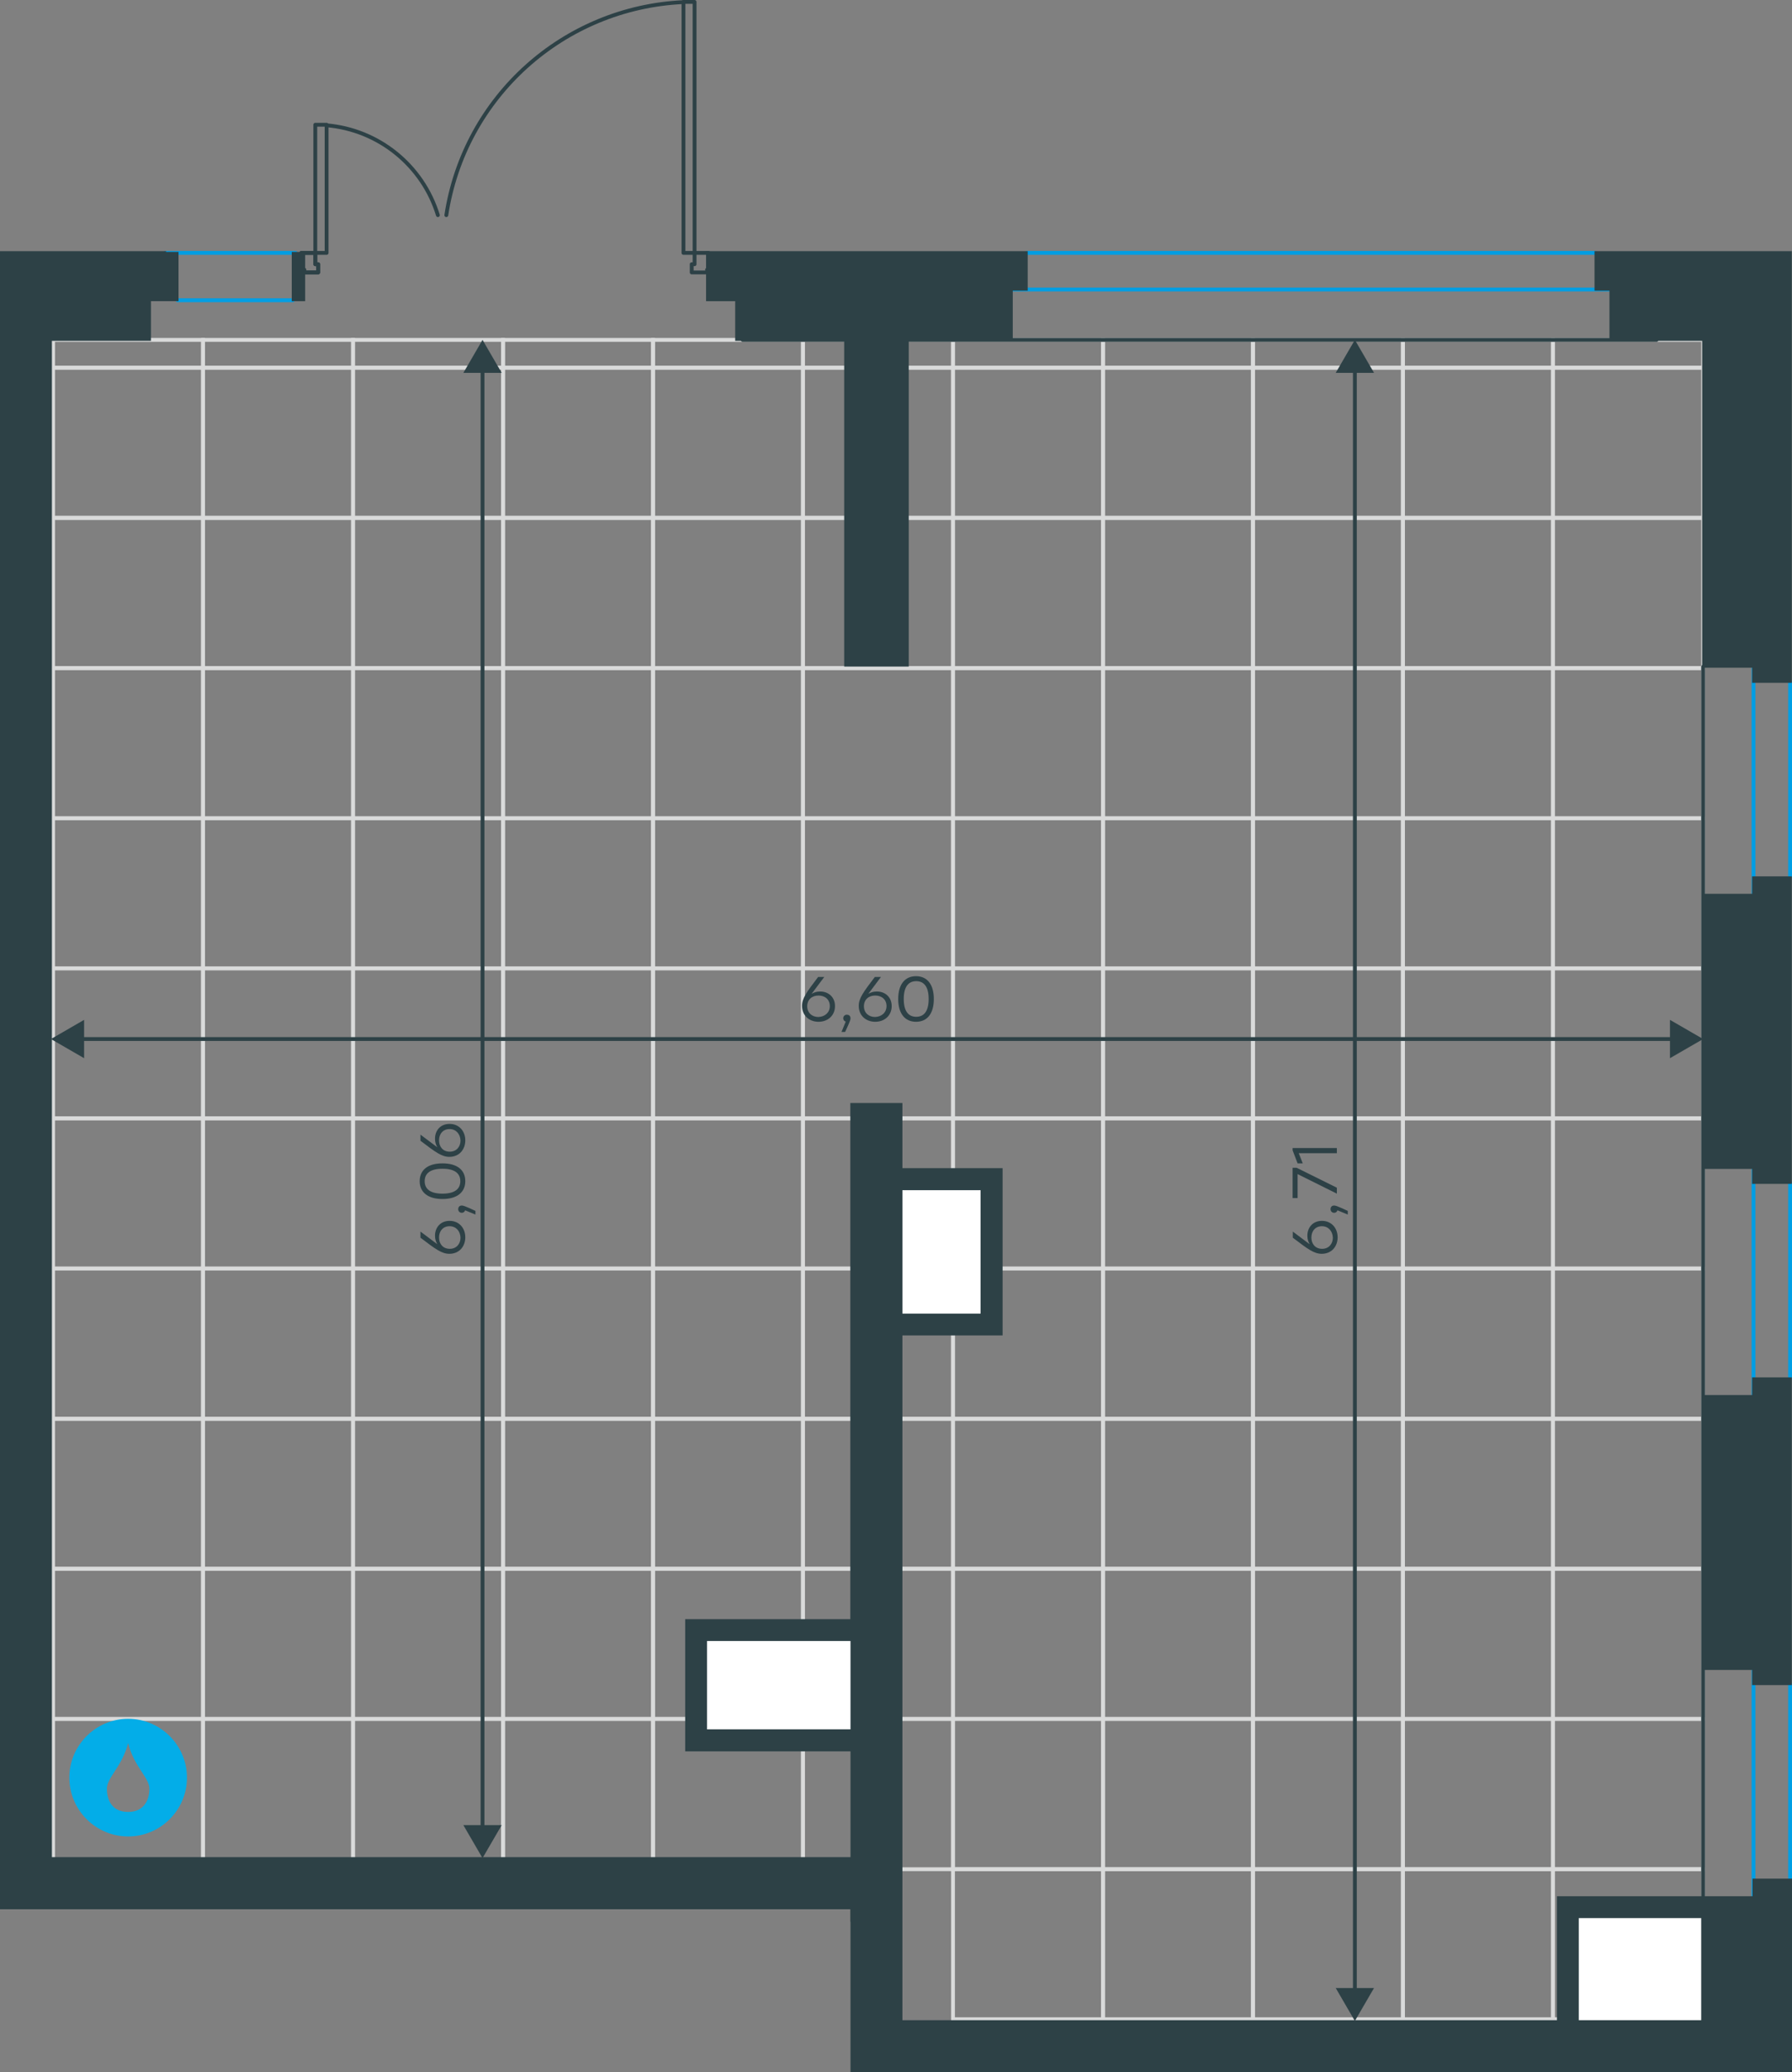<?xml version="1.0" encoding="utf-8"?>
<!-- Generator: Adobe Illustrator 26.5.0, SVG Export Plug-In . SVG Version: 6.00 Build 0)  -->
<svg version="1.1" id="Слой_1" xmlns:xodm="http://www.corel.com/coreldraw/odm/2003"
	 xmlns="http://www.w3.org/2000/svg" xmlns:xlink="http://www.w3.org/1999/xlink" x="0px" y="0px" viewBox="0 0 935.5 1081.5"
	 style="enable-background:new 0 0 935.5 1081.5;" xml:space="preserve">
<rect x="0" y="0" width="935.5" height="1081.5" fill="#808080" stroke="none"/>
<style type="text/css">
	.st0{fill:none;stroke:#D9DADA;stroke-width:2;stroke-miterlimit:10;}
	.st1{fill:#FFFFFF;}
	.st2{fill:none;stroke:#009EE3;stroke-width:2;stroke-linecap:round;stroke-linejoin:round;stroke-miterlimit:22.926;}
	.st3{fill:none;stroke:#2D4146;stroke-width:2;stroke-linecap:round;stroke-linejoin:round;stroke-miterlimit:10;}
	.st4{fill:none;stroke:#2D4146;stroke-width:2;stroke-linecap:round;stroke-linejoin:round;stroke-miterlimit:22.926;}
	.st5{fill:#2D4146;stroke:#2D4146;stroke-miterlimit:10;}
	.st6{fill-rule:evenodd;clip-rule:evenodd;fill:#03ADE8;}
	.st7{fill:none;stroke:#2D4146;stroke-width:2;stroke-miterlimit:10;}
	.st8{fill:#2D4146;}
	.st9{enable-background:new    ;}
</style>
<g>
	<polygon class="st0" points="27.7,177.4 106,177.4 106,191.9 27.7,191.9 	"/>
	<polygon class="st0" points="27.7,191.9 106,191.9 106,270.2 27.7,270.2 	"/>
	<polygon class="st0" points="27.7,583.7 106,583.7 106,662.1 27.7,662.1 	"/>
	<polygon class="st0" points="27.7,662.1 106,662.1 106,740.5 27.7,740.5 	"/>
	<polygon class="st0" points="27.7,740.5 106,740.5 106,818.8 27.7,818.8 	"/>
	<polygon class="st0" points="27.7,818.8 106,818.8 106,897.1 27.7,897.1 	"/>
	<polygon class="st0" points="27.7,270.4 106,270.4 106,348.7 27.7,348.7 	"/>
	<polygon class="st0" points="27.7,348.7 106,348.7 106,427.1 27.7,427.1 	"/>
	<polygon class="st0" points="27.7,427.1 106,427.1 106,505.4 27.7,505.4 	"/>
	<polygon class="st0" points="27.7,505.4 106,505.4 106,583.7 27.7,583.7 	"/>
	<polygon class="st0" points="27.7,897.2 106,897.2 106,975.6 27.7,975.6 	"/>
	<polygon class="st0" points="106,177.4 184.3,177.4 184.3,191.9 106,191.9 	"/>
	<polygon class="st0" points="106,191.9 184.3,191.9 184.3,270.2 106,270.2 	"/>
	<polygon class="st0" points="106,583.7 184.3,583.7 184.3,662.1 106,662.1 	"/>
	<polygon class="st0" points="106,662.1 184.3,662.1 184.3,740.5 106,740.5 	"/>
	<polygon class="st0" points="106,740.5 184.3,740.5 184.3,818.8 106,818.8 	"/>
	<polygon class="st0" points="106,818.8 184.3,818.8 184.3,897.1 106,897.1 	"/>
	<polygon class="st0" points="106,270.4 184.3,270.4 184.3,348.7 106,348.7 	"/>
	<polygon class="st0" points="106,348.7 184.3,348.7 184.3,427.1 106,427.1 	"/>
	<polygon class="st0" points="106,427.1 184.3,427.1 184.3,505.4 106,505.4 	"/>
	<polygon class="st0" points="106,505.4 184.3,505.4 184.3,583.7 106,583.7 	"/>
	<polygon class="st0" points="106,897.2 184.3,897.2 184.3,975.6 106,975.6 	"/>
	<polygon class="st0" points="184.3,177.4 262.6,177.4 262.6,191.9 184.3,191.9 	"/>
	<polygon class="st0" points="184.3,191.9 262.6,191.9 262.6,270.2 184.3,270.2 	"/>
	<polygon class="st0" points="184.3,583.7 262.6,583.7 262.6,662.1 184.3,662.1 	"/>
	<polygon class="st0" points="184.3,662.1 262.6,662.1 262.6,740.5 184.3,740.5 	"/>
	<polygon class="st0" points="184.3,740.5 262.6,740.5 262.6,818.8 184.3,818.8 	"/>
	<polygon class="st0" points="184.3,818.8 262.6,818.8 262.6,897.1 184.3,897.1 	"/>
	<polygon class="st0" points="184.3,270.4 262.6,270.4 262.6,348.7 184.3,348.7 	"/>
	<polygon class="st0" points="184.3,348.7 262.6,348.7 262.6,427.1 184.3,427.1 	"/>
	<polygon class="st0" points="184.3,427.1 262.6,427.1 262.6,505.4 184.3,505.4 	"/>
	<polygon class="st0" points="184.3,505.4 262.6,505.4 262.6,583.7 184.3,583.7 	"/>
	<polygon class="st0" points="184.3,897.2 262.6,897.2 262.6,975.6 184.3,975.6 	"/>
	<polygon class="st0" points="262.6,177.4 340.9,177.4 340.9,191.9 262.6,191.9 	"/>
	<polygon class="st0" points="262.6,191.9 340.9,191.9 340.9,270.2 262.6,270.2 	"/>
	<polygon class="st0" points="262.6,583.7 340.9,583.7 340.9,662.1 262.6,662.1 	"/>
	<polygon class="st0" points="262.6,662.1 340.9,662.1 340.9,740.5 262.6,740.5 	"/>
	<polygon class="st0" points="262.6,740.5 340.9,740.5 340.9,818.8 262.6,818.8 	"/>
	<polygon class="st0" points="262.6,818.8 340.9,818.8 340.9,897.1 262.6,897.1 	"/>
	<polygon class="st0" points="262.6,270.4 340.9,270.4 340.9,348.7 262.6,348.7 	"/>
	<polygon class="st0" points="262.6,348.7 340.9,348.7 340.9,427.1 262.6,427.1 	"/>
	<polygon class="st0" points="262.6,427.1 340.9,427.1 340.9,505.4 262.6,505.4 	"/>
	<polygon class="st0" points="262.6,505.4 340.9,505.4 340.9,583.7 262.6,583.7 	"/>
	<polygon class="st0" points="262.6,897.2 340.9,897.2 340.9,975.6 262.6,975.6 	"/>
	<polygon class="st0" points="340.9,177.4 419.2,177.4 419.2,191.9 340.9,191.9 	"/>
	<polygon class="st0" points="340.9,191.9 419.2,191.9 419.2,270.2 340.9,270.2 	"/>
	<polygon class="st0" points="340.9,583.7 419.2,583.7 419.2,662.1 340.9,662.1 	"/>
	<polygon class="st0" points="340.9,662.1 419.2,662.1 419.2,740.5 340.9,740.5 	"/>
	<polygon class="st0" points="340.9,740.5 419.2,740.5 419.2,818.8 340.9,818.8 	"/>
	<polygon class="st0" points="340.9,818.8 419.2,818.8 419.2,897.1 340.9,897.1 	"/>
	<polygon class="st0" points="340.9,270.4 419.2,270.4 419.2,348.7 340.9,348.7 	"/>
	<polygon class="st0" points="340.9,348.7 419.2,348.7 419.2,427.1 340.9,427.1 	"/>
	<polygon class="st0" points="340.9,427.1 419.2,427.1 419.2,505.4 340.9,505.4 	"/>
	<polygon class="st0" points="340.9,505.4 419.2,505.4 419.2,583.7 340.9,583.7 	"/>
	<polygon class="st0" points="340.9,897.2 419.2,897.2 419.2,975.6 340.9,975.6 	"/>
	<polygon class="st0" points="419.2,177.4 497.5,177.4 497.5,191.9 419.2,191.9 	"/>
	<polygon class="st0" points="419.2,191.9 497.5,191.9 497.5,270.2 419.2,270.2 	"/>
	<polygon class="st0" points="419.2,583.7 497.5,583.7 497.5,662.1 419.2,662.1 	"/>
	<polygon class="st0" points="419.2,662.1 497.5,662.1 497.5,740.5 419.2,740.5 	"/>
	<polygon class="st0" points="419.2,740.5 497.5,740.5 497.5,818.8 419.2,818.8 	"/>
	<polygon class="st0" points="419.2,818.8 497.5,818.8 497.5,897.1 419.2,897.1 	"/>
	<polygon class="st0" points="419.2,270.4 497.5,270.4 497.5,348.7 419.2,348.7 	"/>
	<polygon class="st0" points="419.2,348.7 497.5,348.7 497.5,427.1 419.2,427.1 	"/>
	<polygon class="st0" points="419.2,427.1 497.5,427.1 497.5,505.4 419.2,505.4 	"/>
	<polygon class="st0" points="419.2,505.4 497.5,505.4 497.5,583.7 419.2,583.7 	"/>
	<polygon class="st0" points="419.2,897.2 497.5,897.2 497.5,975.6 419.2,975.6 	"/>
	<polygon class="st0" points="497.5,177.4 575.8,177.4 575.8,191.9 497.5,191.9 	"/>
	<polygon class="st0" points="497.5,191.9 575.8,191.9 575.8,270.2 497.5,270.2 	"/>
	<polygon class="st0" points="497.5,583.7 575.8,583.7 575.8,662.1 497.5,662.1 	"/>
	<polygon class="st0" points="497.5,662.1 575.8,662.1 575.8,740.5 497.5,740.5 	"/>
	<polygon class="st0" points="497.5,740.5 575.8,740.5 575.8,818.8 497.5,818.8 	"/>
	<polygon class="st0" points="497.5,818.8 575.8,818.8 575.8,897.1 497.5,897.1 	"/>
	<polygon class="st0" points="497.5,270.4 575.8,270.4 575.8,348.7 497.5,348.7 	"/>
	<polygon class="st0" points="497.5,348.7 575.8,348.7 575.8,427.1 497.5,427.1 	"/>
	<polygon class="st0" points="497.5,427.1 575.8,427.1 575.8,505.4 497.5,505.4 	"/>
	<polygon class="st0" points="497.5,505.4 575.8,505.4 575.8,583.7 497.5,583.7 	"/>
	<polygon class="st0" points="497.5,897.2 575.8,897.2 575.8,975.6 497.5,975.6 	"/>
	<polygon class="st0" points="497.5,975.6 575.8,975.6 575.8,1053.9 497.5,1053.9 	"/>
	<polygon class="st0" points="575.8,177.4 654.1,177.4 654.1,191.9 575.8,191.9 	"/>
	<polygon class="st0" points="575.8,191.9 654.1,191.9 654.1,270.2 575.8,270.2 	"/>
	<polygon class="st0" points="575.8,583.7 654.1,583.7 654.1,662.1 575.8,662.1 	"/>
	<polygon class="st0" points="575.8,662.1 654.1,662.1 654.1,740.5 575.8,740.5 	"/>
	<polygon class="st0" points="575.8,740.5 654.1,740.5 654.1,818.8 575.8,818.8 	"/>
	<polygon class="st0" points="575.8,818.8 654.1,818.8 654.1,897.1 575.8,897.1 	"/>
	<polygon class="st0" points="575.8,270.4 654.1,270.4 654.1,348.7 575.8,348.7 	"/>
	<polygon class="st0" points="575.8,348.7 654.1,348.7 654.1,427.1 575.8,427.1 	"/>
	<polygon class="st0" points="575.8,427.1 654.1,427.1 654.1,505.4 575.8,505.4 	"/>
	<polygon class="st0" points="575.8,505.4 654.1,505.4 654.1,583.7 575.8,583.7 	"/>
	<polygon class="st0" points="575.8,897.2 654.1,897.2 654.1,975.6 575.8,975.6 	"/>
	<polygon class="st0" points="575.8,975.6 654.1,975.6 654.1,1053.9 575.8,1053.9 	"/>
	<polygon class="st0" points="654.1,177.4 732.4,177.4 732.4,191.9 654.1,191.9 	"/>
	<polygon class="st0" points="654.1,191.9 732.4,191.9 732.4,270.2 654.1,270.2 	"/>
	<polygon class="st0" points="654.1,583.7 732.4,583.7 732.4,662.1 654.1,662.1 	"/>
	<polygon class="st0" points="654.1,662.1 732.4,662.1 732.4,740.5 654.1,740.5 	"/>
	<polygon class="st0" points="654.1,740.5 732.4,740.5 732.4,818.8 654.1,818.8 	"/>
	<polygon class="st0" points="654.1,818.8 732.4,818.8 732.4,897.1 654.1,897.1 	"/>
	<polygon class="st0" points="654.1,270.4 732.4,270.4 732.4,348.7 654.1,348.7 	"/>
	<polygon class="st0" points="654.1,348.7 732.4,348.7 732.4,427.1 654.1,427.1 	"/>
	<polygon class="st0" points="654.1,427.1 732.4,427.1 732.4,505.4 654.1,505.4 	"/>
	<polygon class="st0" points="654.1,505.4 732.4,505.4 732.4,583.7 654.1,583.7 	"/>
	<polygon class="st0" points="654.1,897.2 732.4,897.2 732.4,975.6 654.1,975.6 	"/>
	<polygon class="st0" points="654.1,975.6 732.4,975.6 732.4,1053.9 654.1,1053.9 	"/>
	<polygon class="st0" points="732.4,177.4 810.7,177.4 810.7,191.9 732.4,191.9 	"/>
	<polygon class="st0" points="732.4,191.9 810.7,191.9 810.7,270.2 732.4,270.2 	"/>
	<polygon class="st0" points="732.4,583.7 810.7,583.7 810.7,662.1 732.4,662.1 	"/>
	<polygon class="st0" points="732.4,662.1 810.7,662.1 810.7,740.5 732.4,740.5 	"/>
	<polygon class="st0" points="732.4,740.5 810.7,740.5 810.7,818.8 732.4,818.8 	"/>
	<polygon class="st0" points="732.4,818.8 810.7,818.8 810.7,897.1 732.4,897.1 	"/>
	<polygon class="st0" points="732.4,270.4 810.7,270.4 810.7,348.7 732.4,348.7 	"/>
	<polygon class="st0" points="732.4,348.7 810.7,348.7 810.7,427.1 732.4,427.1 	"/>
	<polygon class="st0" points="732.4,427.1 810.7,427.1 810.7,505.4 732.4,505.4 	"/>
	<polygon class="st0" points="732.4,505.4 810.7,505.4 810.7,583.7 732.4,583.7 	"/>
	<polygon class="st0" points="732.4,897.2 810.7,897.2 810.7,975.6 732.4,975.6 	"/>
	<polygon class="st0" points="732.4,975.6 810.7,975.6 810.7,1053.9 732.4,1053.9 	"/>
	<polygon class="st0" points="810.7,177.4 889.1,177.4 889.1,191.9 810.7,191.9 	"/>
	<polygon class="st0" points="810.7,191.9 889.1,191.9 889.1,270.2 810.7,270.2 	"/>
	<polygon class="st0" points="810.7,583.7 889.1,583.7 889.1,662.1 810.7,662.1 	"/>
	<polygon class="st0" points="810.7,662.1 889.1,662.1 889.1,740.5 810.7,740.5 	"/>
	<polygon class="st0" points="810.7,740.5 889.1,740.5 889.1,818.8 810.7,818.8 	"/>
	<polygon class="st0" points="810.7,818.8 889.1,818.8 889.1,897.1 810.7,897.1 	"/>
	<polygon class="st0" points="810.7,270.4 889.1,270.4 889.1,348.7 810.7,348.7 	"/>
	<polygon class="st0" points="810.7,348.7 889.1,348.7 889.1,427.1 810.7,427.1 	"/>
	<polygon class="st0" points="810.7,427.1 889.1,427.1 889.1,505.4 810.7,505.4 	"/>
	<polygon class="st0" points="810.7,505.4 889.1,505.4 889.1,583.7 810.7,583.7 	"/>
	<polygon class="st0" points="810.7,897.2 889.1,897.2 889.1,975.6 810.7,975.6 	"/>
	<polygon class="st0" points="810.7,975.6 889.1,975.6 889.1,1053.9 810.7,1053.9 	"/>
</g>
<rect x="455.6" y="617.4" class="st1" width="67.4" height="73.5"/>
<rect x="361.7" y="852" class="st1" width="93.9" height="59.3"/>
<rect x="823.7" y="993.8" class="st1" width="83.2" height="74.4"/>
<path class="st2" d="M92.7,156.7h60.2H92.7z M536,132h296.9H536z M152.8,132h1.5H152.8z M92.7,132h60.2H92.7z M86.2,132h6.5H86.2z
	 M934.5,879v102V879z M934.5,617.4v102V617.4z M934.5,355.9v102V355.9z"/>
<path class="st2" d="M387.7,151.1h477.1"/>
<line class="st2" x1="915.4" y1="348" x2="915.4" y2="1068.3"/>
<line class="st3" x1="369.1" y1="140.8" x2="370.4" y2="140.8"/>
<line class="st3" x1="158.9" y1="140.8" x2="157.6" y2="140.8"/>
<path class="st4" d="M387.7,177.4h477.1"/>
<line class="st4" x1="889.1" y1="348" x2="889.1" y2="1062.1"/>
<polygon class="st5" points="473.9,347.4 473.9,177.4 498.1,177.4 528.2,177.4 528.2,151.2 536,151.2 536,131.6 496.8,131.6 
	383.7,131.6 383.7,131.6 369.1,131.6 369.1,156.7 383.7,156.7 383.7,151.2 384.3,151.2 384.3,177.4 441.2,177.4 441.2,347.4 "/>
<polygon class="st5" points="832.9,151.2 834.2,151.2 840.7,151.2 840.7,177.4 889.1,177.4 889.1,348 915.2,348 915.2,355.9 
	934.8,355.9 934.9,355.9 934.9,235.9 934.8,234.9 934.9,234.9 934.9,131.6 832.9,131.6 "/>
<polygon class="st5" points="915.2,457.9 915.2,459.2 915.2,467 889.1,467 889.1,609.6 915.2,609.6 915.2,617.4 928.3,617.4 
	934.9,617.4 934.9,614.8 934.9,460.5 934.9,457.9 928.3,457.9 "/>
<polygon class="st5" points="915.2,719.4 915.2,720.7 915.2,728.6 889.1,728.6 889.1,871.1 915.2,871.1 915.2,879 928.3,879 
	934.9,879 934.9,876.3 934.9,722 934.9,719.4 928.3,719.4 "/>
<rect x="152.8" y="132" class="st5" width="6" height="24.7"/>
<g>
	<polyline class="st3" points="356.8,132 362.6,132 362.6,1 356.8,1 356.8,132 	"/>
	<polyline class="st3" points="369.9,142.2 361.1,142.2 361.1,137.9 362.6,137.9 362.6,132 369.9,132 369.9,142.2 369.9,132 
		362.6,132 362.6,137.9 361.1,137.9 361.1,142.2 369.9,142.2 	"/>
	<path class="st3" d="M356.7,1.1C294.2,4,242.4,50.5,233,112.3"/>
	<polyline class="st3" points="164.6,132 164.6,65.1 170.5,65.1 170.5,132 164.6,132 	"/>
	<polyline class="st3" points="157.3,132 164.6,132 164.6,137.9 166.1,137.9 166.1,142.2 157.3,142.2 157.3,132 	"/>
	<polyline class="st3" points="157.3,132 164.6,132 164.6,137.9 166.1,137.9 166.1,142.2 157.3,142.2 157.3,132 	"/>
	<path class="st3" d="M228.6,112.3c-8-26-31-44.6-58.1-46.9"/>
</g>
<path class="st5" d="M444.5,1002.5v78.5h26.2H866h23.2H935V981h-6.5h-13.1v1.3v7.9h-26.2h-65.4h-10.5v64.7H470.6v-52.3v-32.7V696.5
	h52.3V686v-75.8h-10.5h-41.8v-34h-26.2v269.4H432h-63.3h-10.5v68h10.5h75.8v56.2H432h-79H26.6V696.5v-183V177.4h51.7v-20.7h14.4V132
	h-6.5v-0.4H39.1H0.5v45.8v336.1v183.1v273.3V996h48.4H75h277.9h91.5v6.5H444.5z M823.7,1000.6h65.4v54.3h-23.2h-42.2V1000.6z
	 M470.6,620.7h41.8v65.4h-41.8L470.6,620.7L470.6,620.7z M368.6,903.1V856H432h12.5v47.1H368.6z"/>
<g>
	<path class="st6" d="M66.9,909.7c2.8,12.1,11.1,18.1,11.1,23.9c0,5.8-2.8,12.1-11.1,12.1s-11.1-6-11.1-12.1
		C55.7,927.9,63.9,921.8,66.9,909.7L66.9,909.7z M66.9,897.1c16.9,0,30.7,13.8,30.7,30.7s-13.8,30.7-30.7,30.7s-30.7-13.8-30.7-30.7
		S50,897.1,66.9,897.1z"/>
</g>
<g>
	<g>
		<g>
			<g>
				<line class="st7" x1="707.3" y1="191.7" x2="707.3" y2="1040.5"/>
				<g>
					<polygon class="st8" points="697.3,194.6 707.3,177.4 717.3,194.6 					"/>
				</g>
				<g>
					<polygon class="st8" points="697.3,1037.6 707.3,1054.8 717.3,1037.6 					"/>
				</g>
			</g>
		</g>
	</g>
</g>
<g class="st9">
	<path class="st8" d="M690.1,637.2c5,0,8.2,3.8,8.2,8.6c0,4.7-3.1,8.6-8.3,8.6c-4,0-7.2-2.4-15.1-8.4v-3.2l8.8,6.6
		c-0.7-1.2-1.2-2.6-1.2-4.3C682.4,641,685.1,637.2,690.1,637.2z M690.1,640c-3.5,0-5.5,2.6-5.5,5.9c0,3.4,2.1,5.9,5.6,5.9
		s5.6-2.6,5.6-5.8C695.7,642.6,693.5,640,690.1,640z"/>
	<path class="st8" d="M703.6,632v1.9l-5.4-2.2c-0.2,0.8-0.9,1.3-1.7,1.3c-1.1,0-1.9-0.8-1.9-1.9c0-0.8,0.4-1.9,1.9-1.9
		C697.1,629.2,697.8,629.3,703.6,632z"/>
	<path class="st8" d="M674.8,609.5h2.1l21,10.4v3.1l-20.5-10.2v12.5h-2.6V609.5z"/>
	<path class="st8" d="M674.8,599.2h23.1v2.7H678l2.1,5.3h-2.7l-2.6-6.8V599.2z"/>
</g>
<g>
	<g>
		<g>
			<g>
				<line class="st7" x1="251.9" y1="191.7" x2="251.9" y2="955.5"/>
				<g>
					<polygon class="st8" points="241.9,194.6 251.9,177.4 261.9,194.6 					"/>
				</g>
				<g>
					<polygon class="st8" points="241.9,952.6 251.9,969.8 261.9,952.6 					"/>
				</g>
			</g>
		</g>
	</g>
</g>
<g class="st9">
	<path class="st8" d="M234.7,637.2c5,0,8.2,3.8,8.2,8.6c0,4.7-3.1,8.6-8.3,8.6c-4,0-7.2-2.4-15.1-8.4v-3.2l8.8,6.6
		c-0.7-1.2-1.2-2.6-1.2-4.3C227,641,229.7,637.2,234.7,637.2z M234.7,640c-3.5,0-5.5,2.6-5.5,5.9c0,3.4,2.1,5.9,5.6,5.9
		s5.6-2.6,5.6-5.8C240.3,642.6,238.1,640,234.7,640z"/>
	<path class="st8" d="M248.2,632v1.9l-5.4-2.2c-0.2,0.8-0.9,1.3-1.7,1.3c-1.1,0-1.9-0.8-1.9-1.9c0-0.8,0.4-1.9,1.9-1.9
		C241.7,629.2,242.4,629.3,248.2,632z"/>
	<path class="st8" d="M231,607.2c7.6,0,11.9,3.4,11.9,9.3c0,5.8-4.3,9.3-11.9,9.3s-11.9-3.5-11.9-9.3
		C219.1,610.6,223.4,607.2,231,607.2z M231,610c-6.6,0-9.3,2.6-9.3,6.5s2.7,6.5,9.3,6.5s9.3-2.6,9.3-6.5S237.6,610,231,610z"/>
	<path class="st8" d="M234.7,586.6c5,0,8.2,3.8,8.2,8.6c0,4.7-3.1,8.6-8.3,8.6c-4,0-7.2-2.4-15.1-8.4v-3.2l8.8,6.6
		c-0.7-1.2-1.2-2.6-1.2-4.3C227,590.3,229.7,586.6,234.7,586.6z M234.7,589.3c-3.5,0-5.5,2.6-5.5,5.9c0,3.4,2.1,5.9,5.6,5.9
		s5.6-2.6,5.6-5.8C240.3,591.9,238.1,589.3,234.7,589.3z"/>
</g>
<g>
	<g>
		<g>
			<g>
				<line class="st7" x1="874.7" y1="542.3" x2="41" y2="542.3"/>
				<g>
					<polygon class="st8" points="871.8,532.3 889.1,542.3 871.8,552.3 					"/>
				</g>
				<g>
					<polygon class="st8" points="43.9,532.3 26.6,542.3 43.9,552.3 					"/>
				</g>
			</g>
		</g>
	</g>
</g>
<g class="st9">
	<path class="st8" d="M435.9,525.1c0,5-3.8,8.2-8.6,8.2c-4.7,0-8.6-3.1-8.6-8.3c0-4,2.4-7.2,8.4-15.1h3.2l-6.6,8.8
		c1.2-0.7,2.6-1.2,4.3-1.2C432.2,517.4,435.9,520.2,435.9,525.1z M433.2,525.1c0-3.5-2.6-5.5-5.9-5.5c-3.4,0-5.9,2.1-5.9,5.6
		s2.6,5.6,5.8,5.6C430.6,530.7,433.2,528.5,433.2,525.1z"/>
	<path class="st8" d="M441.2,538.6h-1.9l2.2-5.4c-0.8-0.2-1.3-0.9-1.3-1.7c0-1.1,0.8-1.9,1.9-1.9c0.8,0,1.9,0.4,1.9,1.9
		C444,532.1,443.9,532.8,441.2,538.6z"/>
	<path class="st8" d="M465.5,525.1c0,5-3.8,8.2-8.6,8.2c-4.7,0-8.6-3.1-8.6-8.3c0-4,2.4-7.2,8.4-15.1h3.2l-6.6,8.8
		c1.2-0.7,2.6-1.2,4.3-1.2C461.8,517.4,465.5,520.2,465.5,525.1z M462.8,525.1c0-3.5-2.6-5.5-5.9-5.5c-3.4,0-5.9,2.1-5.9,5.6
		s2.6,5.6,5.8,5.6C460.2,530.7,462.8,528.5,462.8,525.1z"/>
	<path class="st8" d="M487.5,521.4c0,7.6-3.4,11.9-9.3,11.9c-5.8,0-9.3-4.3-9.3-11.9s3.5-11.9,9.3-11.9
		C484.1,509.5,487.5,513.9,487.5,521.4z M484.8,521.4c0-6.6-2.6-9.3-6.5-9.3s-6.5,2.7-6.5,9.3s2.6,9.3,6.5,9.3
		S484.8,528,484.8,521.4z"/>
</g>
</svg>
